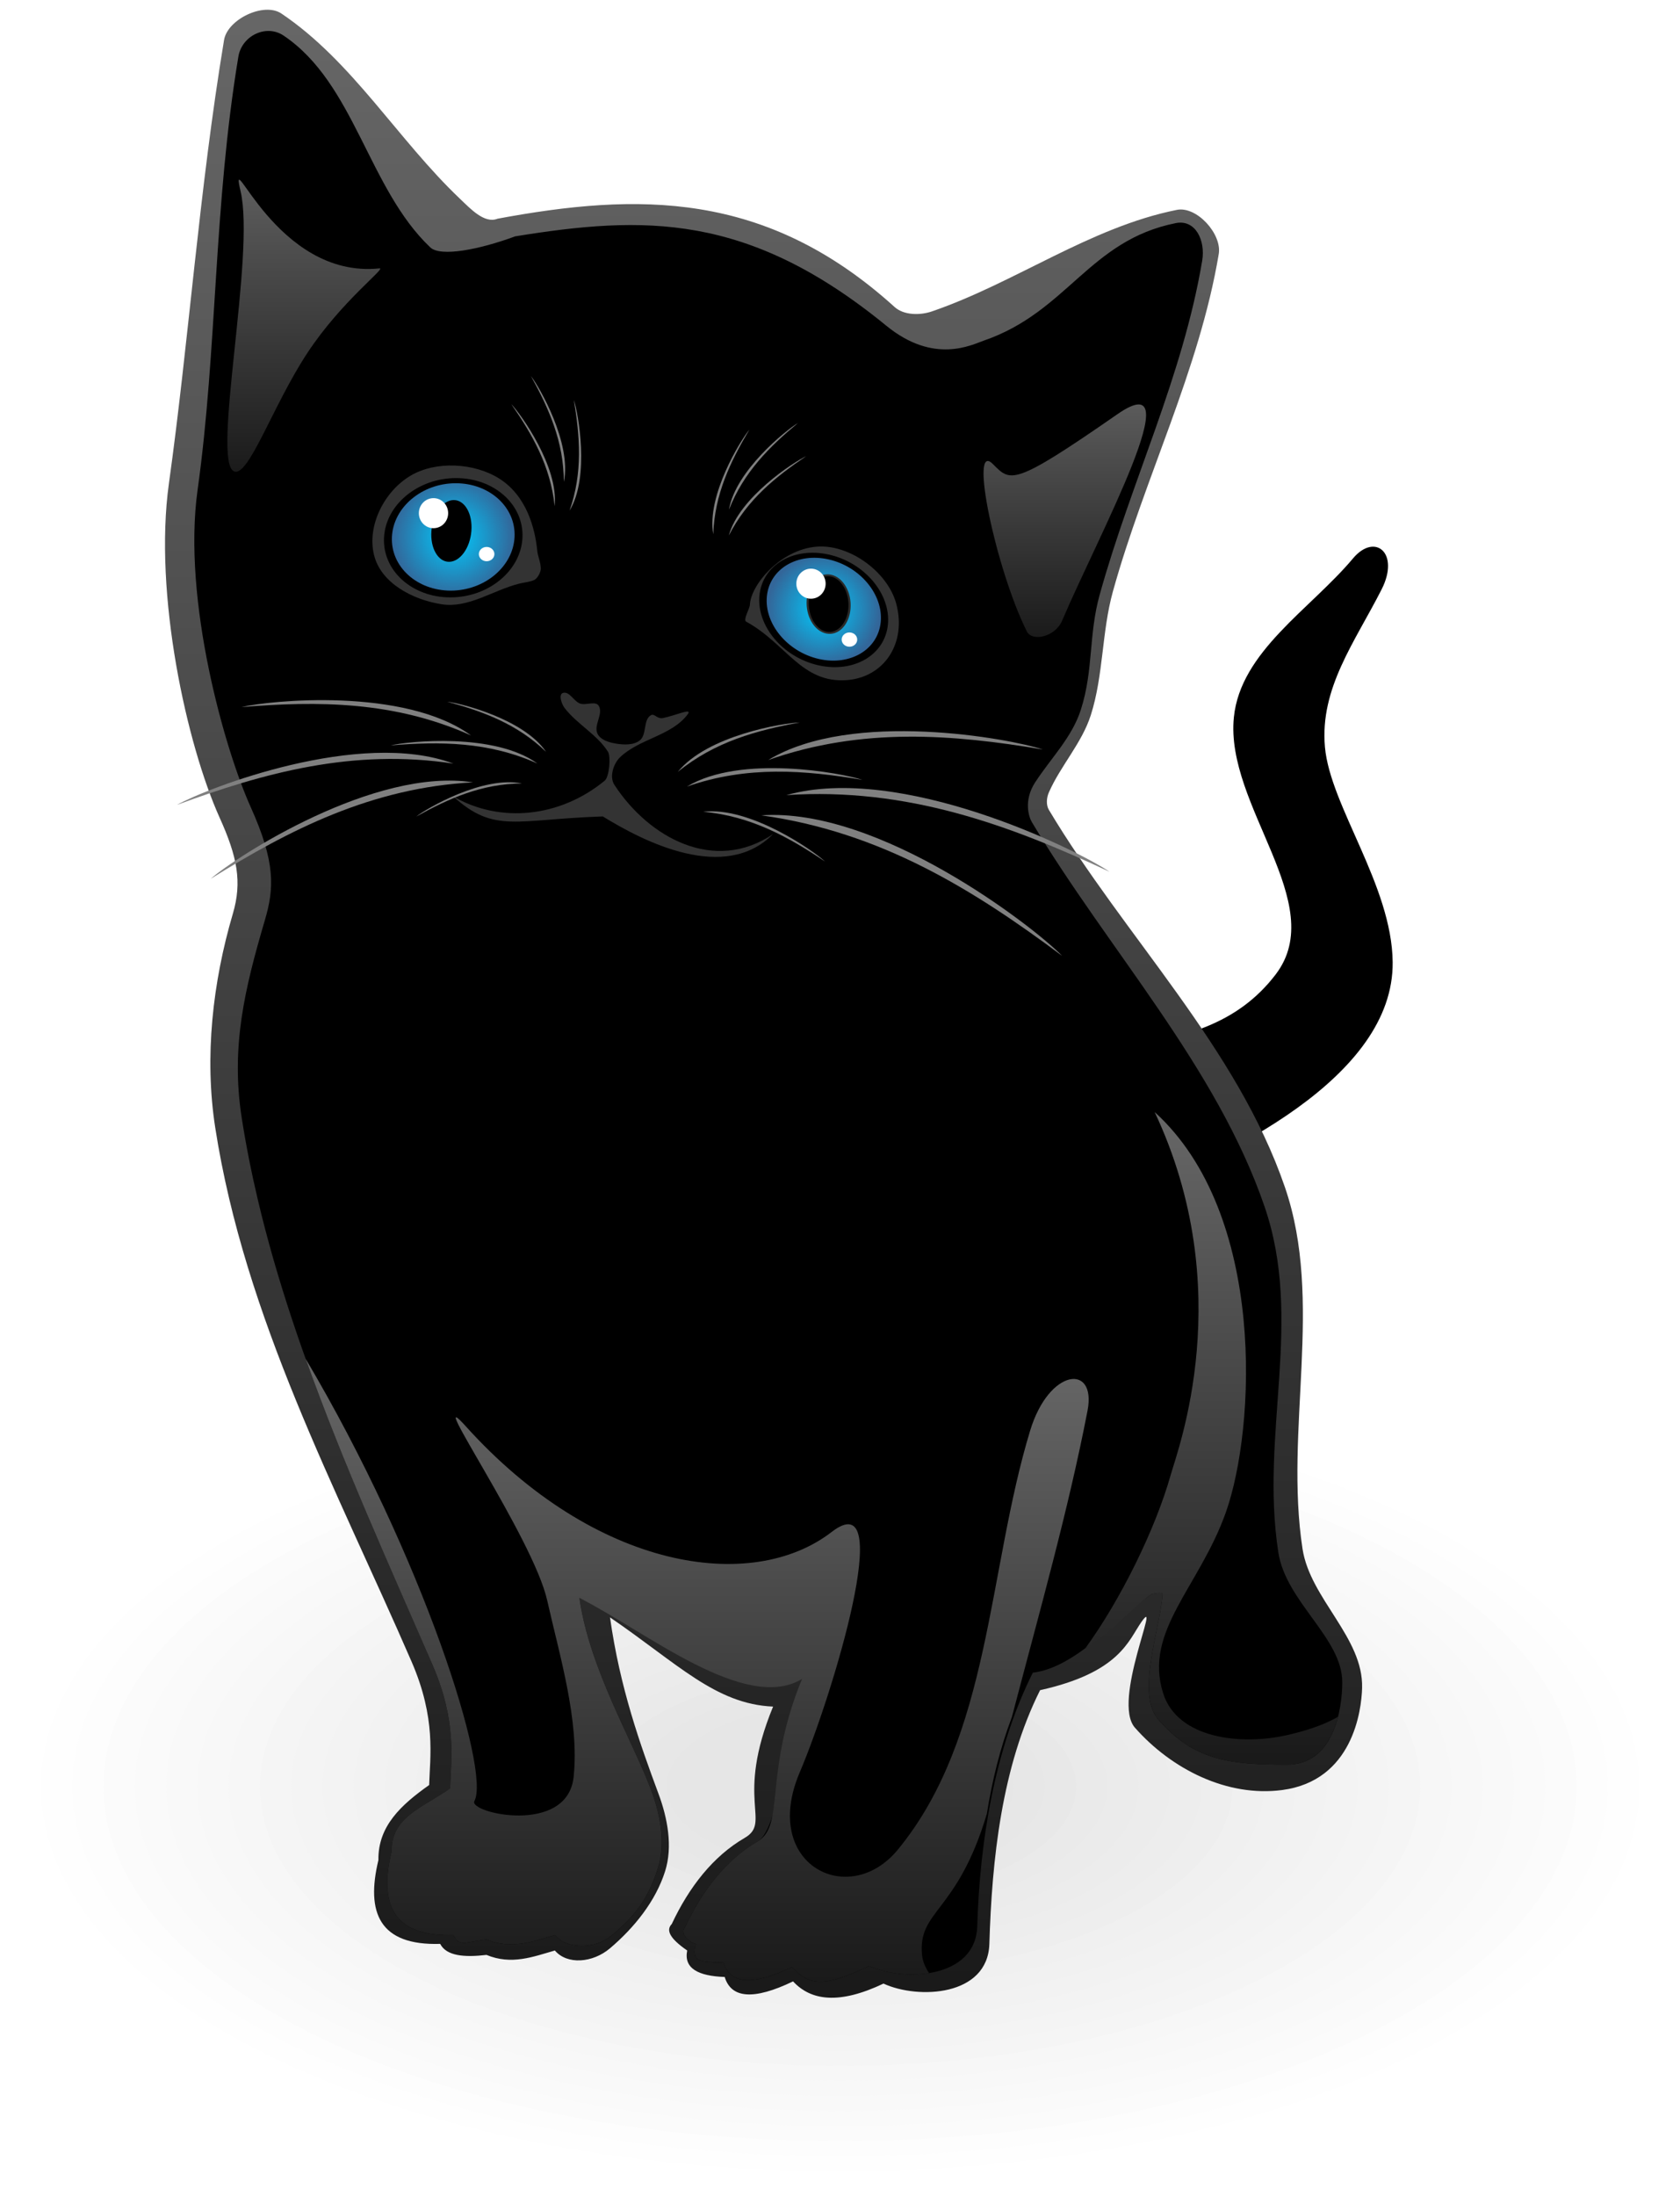 <?xml version="1.0" encoding="UTF-8" standalone="no"?>
<!-- Creator: CorelDRAW X5 -->

<svg
   xmlns:dc="http://purl.org/dc/elements/1.1/"
   xmlns:cc="http://creativecommons.org/ns#"
   xmlns:rdf="http://www.w3.org/1999/02/22-rdf-syntax-ns#"
   xmlns:svg="http://www.w3.org/2000/svg"
   xmlns="http://www.w3.org/2000/svg"
   xmlns:xlink="http://www.w3.org/1999/xlink"
   xmlns:sodipodi="http://sodipodi.sourceforge.net/DTD/sodipodi-0.dtd"
   xmlns:inkscape="http://www.inkscape.org/namespaces/inkscape"
   xml:space="preserve"
   width="691.828"
   height="904.011"
   style="fill-rule:evenodd;clip-rule:evenodd;image-rendering:optimizeQuality;shape-rendering:geometricPrecision;text-rendering:geometricPrecision"
   viewBox="0 0 195.249 255.132"
   id="svg2"
   version="1.1"
   inkscape:version="0.48+devel r12701"
   sodipodi:docname="kitten_black_cute.svg"><title
   id="title4137">kitten black cute</title><sodipodi:namedview
   pagecolor="#ffffff"
   bordercolor="#666666"
   borderopacity="1"
   objecttolerance="10"
   gridtolerance="10"
   guidetolerance="10"
   inkscape:pageopacity="0"
   inkscape:pageshadow="2"
   inkscape:window-width="1680"
   inkscape:window-height="1006"
   id="namedview91"
   showgrid="false"
   inkscape:zoom="1.03"
   inkscape:cx="507.10943"
   inkscape:cy="916.02841"
   inkscape:window-x="-3"
   inkscape:window-y="-3"
   inkscape:window-maximized="1"
   inkscape:current-layer="svg2"
   fit-margin-top="4"
   fit-margin-left="4"
   fit-margin-right="4"
   fit-margin-bottom="4" />
 <defs
   id="defs4">
  <style
   type="text/css"
   id="style6">
   
    .str0 {stroke:#2B2A29;stroke-width:0.2}
    .fil0 {fill:black}
    .fil28 {fill:#333333}
    .fil31 {fill:gray}
    .fil22 {fill:#E6E6E6}
    .fil21 {fill:#E7E7E7}
    .fil20 {fill:#E8E8E8}
    .fil19 {fill:#EAEAEA}
    .fil18 {fill:#EBEBEB}
    .fil17 {fill:#ECECEC}
    .fil16 {fill:#EDEDED}
    .fil15 {fill:#EEEEEE}
    .fil14 {fill:#F0F0F0}
    .fil13 {fill:#F1F1F1}
    .fil12 {fill:#F2F2F2}
    .fil11 {fill:#F3F3F3}
    .fil10 {fill:#F4F4F4}
    .fil9 {fill:whitesmoke}
    .fil8 {fill:#F7F7F7}
    .fil7 {fill:#F8F8F8}
    .fil6 {fill:#F9F9F9}
    .fil5 {fill:#FAFAFA}
    .fil4 {fill:#FBFBFB}
    .fil3 {fill:#FDFDFD}
    .fil2 {fill:#FEFEFE}
    .fil1 {fill:white}
    .fil26 {fill:url(#id0)}
    .fil25 {fill:url(#id1)}
    .fil23 {fill:url(#id2)}
    .fil24 {fill:url(#id3)}
    .fil27 {fill:url(#id4)}
    .fil29 {fill:url(#id5)}
    .fil30 {fill:url(#id6)}
   
  </style>
  <linearGradient
   id="id0"
   gradientUnits="userSpaceOnUse"
   x1="128.378"
   y1="93.187"
   x2="128.378"
   y2="66.836">
   <stop
   offset="0"
   style="stop-color:#1A1A1A"
   id="stop9" />
   <stop
   offset="1"
   style="stop-color:#666666"
   id="stop11" />
  </linearGradient>
  <linearGradient
   id="id1"
   gradientUnits="userSpaceOnUse"
   xlink:href="#id0"
   x1="91.913"
   y1="221.935"
   x2="91.913"
   y2="162.853">
  </linearGradient>
  <linearGradient
   id="id2"
   gradientUnits="userSpaceOnUse"
   xlink:href="#id0"
   x1="97.417"
   y1="222.309"
   x2="97.417"
   y2="33.984">
  </linearGradient>
  <linearGradient
   id="id3"
   gradientUnits="userSpaceOnUse"
   xlink:href="#id0"
   x1="140.919"
   y1="200.589"
   x2="140.919"
   y2="139.214">
  </linearGradient>
  <linearGradient
   id="id4"
   gradientUnits="userSpaceOnUse"
   xlink:href="#id0"
   x1="53.325"
   y1="77.417"
   x2="53.325"
   y2="45.608">
  </linearGradient>
  <radialGradient
   id="id5"
   gradientUnits="userSpaceOnUse"
   cx="68.124"
   cy="83.407"
   r="5.891"
   fx="68.124"
   fy="83.407">
   <stop
   offset="0"
   style="stop-color:#00CCFF"
   id="stop18" />
   <stop
   offset="1"
   style="stop-color:#336699"
   id="stop20" />
  </radialGradient>
  <radialGradient
   id="id6"
   gradientUnits="userSpaceOnUse"
   xlink:href="#id5"
   cx="103.687"
   cy="90.342"
   r="5.373"
   fx="103.687"
   fy="90.342">
  </radialGradient>
 <linearGradient
   inkscape:collect="always"
   xlink:href="#id0"
   id="linearGradient3070"
   gradientUnits="userSpaceOnUse"
   x1="128.378"
   y1="93.187"
   x2="128.378"
   y2="66.836" /><radialGradient
   inkscape:collect="always"
   xlink:href="#id5"
   id="radialGradient3072"
   gradientUnits="userSpaceOnUse"
   cx="68.124"
   cy="83.407"
   fx="68.124"
   fy="83.407"
   r="5.891" /></defs>
 <g
   id="Слой_x0020_1"
   transform="matrix(1.211,0,0,1.211,-29.824,-38.62)">
  <path
   class="fil0"
   d="m 132.106,146.941 c 10.317,-4.039 26.284,-11.656 26.176,-22.735 -0.071,-7.354 -5.992,-14.97 -6.499,-20.634 -0.506,-5.659 2.87,-10.071 5.441,-15.138 1.774,-3.498 -0.65,-5.47 -2.752,-2.963 -4.08,4.865 -10.792,8.922 -11.43,15.24 -0.859,8.506 9.195,17.854 4.022,24.659 -7.427,9.769 -21.193,4.936 -31.538,11.536 -2.917,1.861 -2.769,9.037 0.423,10.372 4.627,1.935 11.487,1.492 16.157,-0.336 z"
   id="path25"
   inkscape:connector-curvature="0"
   style="fill:#000000;fill-opacity:1" />
  <g
   id="_561037744">
   <ellipse
   id="_559217928"
   class="fil1"
   cx="105.249"
   cy="203.309"
   rx="79.688"
   ry="38.344"
   style="fill:#ffffff" />
   <g
   id="g29">
    <path
   id="_276973448"
   class="fil2"
   d="m 105.249,166.409 c 42.352,0 76.686,16.521 76.686,36.9 0,20.379 -34.334,36.9 -76.686,36.9 -42.352,0 -76.686,-16.521 -76.686,-36.9 0,-20.379 34.334,-36.9 76.686,-36.9 z"
   inkscape:connector-curvature="0"
   style="fill:#fefefe" />
    <path
   id="_560503144"
   class="fil3"
   d="m 105.249,167.853 c 40.694,0 73.684,15.874 73.684,35.455 0,19.581 -32.99,35.455 -73.684,35.455 -40.694,0 -73.684,-15.874 -73.684,-35.455 0,-19.581 32.99,-35.455 73.684,-35.455 z"
   inkscape:connector-curvature="0"
   style="fill:#fdfdfd" />
    <path
   id="_560503240"
   class="fil4"
   d="m 105.249,169.298 c 39.037,0 70.682,15.227 70.682,34.011 0,18.784 -31.645,34.011 -70.682,34.011 -39.036,0 -70.682,-15.227 -70.682,-34.011 0,-18.784 31.645,-34.011 70.682,-34.011 z"
   inkscape:connector-curvature="0"
   style="fill:#fbfbfb" />
    <path
   id="_559217880"
   class="fil5"
   d="m 105.249,170.742 c 37.379,0 67.68,14.581 67.68,32.566 0,17.986 -30.302,32.566 -67.68,32.566 -37.379,0 -67.68,-14.581 -67.68,-32.566 0,-17.986 30.302,-32.566 67.68,-32.566 z"
   inkscape:connector-curvature="0"
   style="fill:#fafafa" />
    <path
   id="_559217904"
   class="fil6"
   d="m 105.249,172.187 c 35.721,0 64.678,13.934 64.678,31.122 0,17.188 -28.958,31.122 -64.678,31.122 -35.721,0 -64.678,-13.934 -64.678,-31.122 0,-17.188 28.958,-31.122 64.678,-31.122 z"
   inkscape:connector-curvature="0"
   style="fill:#f9f9f9" />
    <path
   id="_276973424"
   class="fil7"
   d="m 105.249,173.631 c 34.063,0 61.676,13.287 61.676,29.678 0,16.39 -27.614,29.678 -61.676,29.678 -34.063,0 -61.676,-13.287 -61.676,-29.678 0,-16.39 27.614,-29.678 61.676,-29.678 z"
   inkscape:connector-curvature="0"
   style="fill:#f8f8f8" />
    <path
   id="_560615056"
   class="fil8"
   d="m 105.249,175.076 c 32.405,0 58.675,12.64 58.675,28.233 0,15.593 -26.27,28.233 -58.675,28.233 -32.405,0 -58.675,-12.64 -58.675,-28.233 0,-15.593 26.27,-28.233 58.675,-28.233 z"
   inkscape:connector-curvature="0"
   style="fill:#f7f7f7" />
    <path
   id="_560615080"
   class="fil9"
   d="m 105.249,176.52 c 30.747,0 55.673,11.994 55.673,26.789 0,14.795 -24.926,26.789 -55.673,26.789 -30.747,0 -55.673,-11.994 -55.673,-26.789 0,-14.795 24.926,-26.789 55.673,-26.789 z"
   inkscape:connector-curvature="0"
   style="fill:#f5f5f5" />
    <path
   id="_561037480"
   class="fil10"
   d="m 105.249,177.964 c 29.089,0 52.671,11.347 52.671,25.344 0,13.997 -23.582,25.344 -52.671,25.344 -29.089,0 -52.671,-11.347 -52.671,-25.344 0,-13.997 23.582,-25.344 52.671,-25.344 z"
   inkscape:connector-curvature="0"
   style="fill:#f4f4f4" />
    <path
   id="_637874704"
   class="fil11"
   d="m 105.249,179.409 c 27.431,0 49.669,10.7 49.669,23.9 0,13.2 -22.238,23.9 -49.669,23.9 -27.431,0 -49.669,-10.7 -49.669,-23.9 0,-13.2 22.238,-23.9 49.669,-23.9 z"
   inkscape:connector-curvature="0"
   style="fill:#f3f3f3" />
    <path
   id="_637874800"
   class="fil12"
   d="m 105.249,180.853 c 25.773,0 46.667,10.054 46.667,22.455 0,12.402 -20.894,22.455 -46.667,22.455 -25.773,0 -46.667,-10.054 -46.667,-22.455 0,-12.402 20.894,-22.455 46.667,-22.455 z"
   inkscape:connector-curvature="0"
   style="fill:#f2f2f2" />
    <path
   id="_637874896"
   class="fil13"
   d="m 105.249,182.298 c 24.116,0 43.665,9.407 43.665,21.011 0,11.604 -19.55,21.011 -43.665,21.011 -24.116,0 -43.665,-9.407 -43.665,-21.011 0,-11.604 19.55,-21.011 43.665,-21.011 z"
   inkscape:connector-curvature="0"
   style="fill:#f1f1f1" />
    <path
   id="_637874992"
   class="fil14"
   d="m 105.249,183.742 c 22.458,0 40.663,8.76 40.663,19.567 0,10.806 -18.206,19.567 -40.663,19.567 -22.458,0 -40.663,-8.76 -40.663,-19.567 0,-10.806 18.206,-19.567 40.663,-19.567 z"
   inkscape:connector-curvature="0"
   style="fill:#f0f0f0" />
    <path
   id="_637875088"
   class="fil15"
   d="m 105.249,185.187 c 20.8,0 37.662,8.114 37.662,18.122 0,10.008 -16.862,18.122 -37.662,18.122 -20.8,0 -37.661,-8.114 -37.661,-18.122 0,-10.009 16.862,-18.122 37.661,-18.122 z"
   inkscape:connector-curvature="0"
   style="fill:#eeeeee" />
    <path
   id="_637875184"
   class="fil16"
   d="m 105.249,186.631 c 19.142,0 34.66,7.467 34.66,16.678 0,9.211 -15.518,16.678 -34.66,16.678 -19.142,0 -34.66,-7.467 -34.66,-16.678 0,-9.211 15.518,-16.678 34.66,-16.678 z"
   inkscape:connector-curvature="0"
   style="fill:#ededed" />
    <path
   id="_637875280"
   class="fil17"
   d="m 105.249,188.076 c 17.484,0 31.658,6.82 31.658,15.233 0,8.413 -14.174,15.233 -31.658,15.233 -17.484,0 -31.658,-6.82 -31.658,-15.233 0,-8.413 14.174,-15.233 31.658,-15.233 z"
   inkscape:connector-curvature="0"
   style="fill:#ececec" />
    <path
   id="_637875376"
   class="fil18"
   d="m 105.249,189.52 c 15.826,0 28.656,6.173 28.656,13.789 0,7.615 -12.83,13.789 -28.656,13.789 -15.826,0 -28.656,-6.173 -28.656,-13.789 0,-7.615 12.83,-13.789 28.656,-13.789 z"
   inkscape:connector-curvature="0"
   style="fill:#ebebeb" />
    <path
   id="_637875472"
   class="fil19"
   d="m 105.249,190.964 c 14.168,0 25.654,5.527 25.654,12.344 0,6.817 -11.486,12.344 -25.654,12.344 -14.168,0 -25.654,-5.527 -25.654,-12.344 0,-6.818 11.486,-12.344 25.654,-12.344 z"
   inkscape:connector-curvature="0"
   style="fill:#eaeaea" />
    <path
   id="_637875568"
   class="fil20"
   d="m 105.249,192.409 c 12.511,0 22.652,4.88 22.652,10.9 0,6.02 -10.142,10.9 -22.652,10.9 -12.51,0 -22.652,-4.88 -22.652,-10.9 0,-6.02 10.142,-10.9 22.652,-10.9 z"
   inkscape:connector-curvature="0"
   style="fill:#e8e8e8" />
    <path
   id="_560684624"
   class="fil21"
   d="m 105.249,193.853 c 10.853,0 19.651,4.233 19.651,9.455 0,5.222 -8.798,9.455 -19.651,9.455 -10.852,0 -19.65,-4.233 -19.65,-9.455 0,-5.222 8.798,-9.455 19.65,-9.455 z"
   inkscape:connector-curvature="0"
   style="fill:#e7e7e7" />
   </g>
   <ellipse
   id="_559217688"
   class="fil22"
   cx="105.249"
   cy="203.309"
   rx="16.649"
   ry="8.011"
   style="fill:#e6e6e6" />
   <g
   id="g52">
    <path
   id="_559217592"
   class="fil23"
   d="m 65.814,203.158 c 0.08,-2.742 0.687,-6.372 -1.693,-11.853 -7.225,-16.636 -15.991,-32.915 -18.838,-51.223 -1.055,-6.785 -0.247,-13.944 1.693,-20.532 0.9,-3.055 0.422,-5.458 -1.27,-9.207 -3.148,-6.976 -6.353,-21.433 -4.868,-32.068 1.9,-13.608 2.896,-28.114 5.292,-42.545 0.331,-1.993 3.827,-3.668 5.503,-2.54 6.831,4.596 11.173,12.113 17.145,17.78 0.984,0.934 2.34,2.413 3.598,1.905 13.403,-2.49 25.723,-2.743 38.1,8.467 0.895,0.811 2.456,0.816 3.598,0.423 8.017,-2.756 15.182,-8.074 23.495,-9.737 1.909,-0.382 4.343,2.314 4.022,4.233 -1.871,11.158 -7.135,21.483 -10.16,32.385 -1.073,3.867 -0.898,8.029 -2.117,11.853 -0.853,2.677 -2.886,4.838 -4.022,7.408 -0.228,0.516 -0.29,1.209 0,1.693 7.302,12.216 18.027,22.734 22.648,36.195 3.761,10.957 -0.072,23.264 1.693,34.713 0.737,4.779 5.847,8.501 5.715,13.335 -0.059,2.168 -0.897,8.893 -7.661,9.791 -5.273,0.7 -10.623,-1.991 -14.141,-5.981 -2.244,-2.545 2.592,-12.932 0.635,-10.16 -1.256,1.779 -2.06,4.856 -9.737,6.562 -3.686,7.367 -4.622,16.227 -4.868,24.342 -0.153,5.051 -6.849,5.341 -10.16,3.81 -4.263,2.023 -6.956,1.646 -8.678,-0.212 -3.798,1.827 -5.939,1.63 -6.562,-0.423 -2.549,-0.09 -3.943,-0.827 -3.598,-2.54 -1.806,-1.244 -2.004,-2.001 -1.482,-2.54 1.658,-3.544 3.973,-6.507 6.985,-8.255 2.641,-1.533 -0.97,-3.592 2.74,-12.607 -5.52,-0.233 -9.161,-4.128 -15.651,-8.559 0.956,6.801 2.91,12.228 4.657,16.933 0.863,2.324 1.378,5.044 0.635,7.408 -0.91,2.895 -2.978,5.444 -5.292,7.408 -1.659,1.408 -4.113,1.605 -5.292,0.212 -2.103,0.607 -4.168,1.417 -6.562,0.423 -2.149,0.254 -3.849,0.1 -4.445,-1.058 -5.84,0.178 -7.143,-3 -5.927,-8.043 -0.055,-3.282 2.232,-5.331 4.868,-7.197 z"
   style="fill:url(#id2)"
   inkscape:connector-curvature="0" />
    <path
   id="_559885168"
   class="fil0"
   d="m 67.825,203.476 c 0.08,-2.742 0.687,-6.372 -1.693,-11.853 -6.182,-14.236 -13.106,-29.14 -16.759,-44.616 -0.616,-2.61 -1.139,-5.236 -1.55,-7.878 -1.055,-6.785 0.283,-12.357 2.222,-18.944 0.899,-3.055 1.044,-5.538 -1.376,-10.901 -2.42,-5.363 -6.565,-19.74 -5.08,-30.374 1.9,-13.608 1.52,-27.162 3.916,-41.593 0.331,-1.993 2.663,-3.139 4.339,-2.011 6.83,4.596 8.104,14.653 14.076,20.32 0.984,0.934 4.695,0.217 8.149,-1.058 12.321,-1.993 22.321,-2.3 35.613,8.572 4.588,3.753 8.224,1.821 9.366,1.429 8.017,-2.756 10.102,-9.609 18.415,-11.271 1.908,-0.382 2.862,1.679 2.54,3.598 -1.871,11.158 -6.817,21.166 -9.842,32.068 -1.073,3.867 -0.581,7.183 -1.799,11.007 -0.853,2.677 -2.86,4.63 -4.392,6.985 -1.127,1.733 -0.607,3.325 -0.317,3.81 7.302,12.216 17.71,23.422 22.331,36.883 3.761,10.957 -0.442,21.729 1.323,33.179 0.737,4.779 6.151,8.221 6.138,12.488 -0.008,2.576 -0.816,7.906 -5.333,7.886 -5.319,-0.024 -8.771,-0.298 -12.289,-4.288 -2.244,-2.545 0.159,-8.678 0.37,-12.065 0.021,-0.253 -1,-0.039 -1.058,0 -3.262,2.192 -7.162,7.013 -11.389,7.529 -3.686,7.367 -5.086,16.212 -5.332,24.327 -0.153,5.051 -7.061,5.341 -10.372,3.81 -4.263,2.023 -5.686,1.964 -7.408,0.106 -3.798,1.827 -5.939,1.63 -6.562,-0.423 -2.549,-0.09 -3.017,-0.086 -2.672,-1.799 -0.669,-0.146 -1.554,-1.049 -1.032,-1.587 1.658,-3.544 3.973,-6.507 6.985,-8.255 2.641,-1.533 3.382,-16.596 7.091,-25.612 -6.305,4.978 -17.833,5.468 -24.209,2.262 0.956,6.801 5.159,13.776 6.905,18.481 0.862,2.323 1.378,5.044 0.635,7.408 -0.91,2.895 -2.079,4.492 -4.392,6.456 -1.659,1.408 -4.325,1.393 -5.503,0 -2.103,0.607 -4.168,1.417 -6.562,0.423 -2.149,0.254 -2.579,0.735 -3.175,-0.423 -5.84,0.178 -7.143,-3 -5.927,-8.043 -0.055,-3.282 2.973,-4.167 5.609,-6.032 z"
   inkscape:connector-curvature="0"
   style="fill:#000000" />
    <path
   id="_559885000"
   class="fil24"
   d="m 153.039,196.603 c -0.59,2.31 -1.956,4.612 -4.927,4.599 -5.319,-0.024 -8.771,-0.298 -12.289,-4.288 -2.244,-2.545 0.159,-8.678 0.37,-12.065 0.03,-0.25 -1,-0.039 -1.058,0 -1.685,1.132 -3.91,3.71 -6.336,5.171 3.397,-4.669 6.731,-11.46 8.189,-16.645 0.679,-2.414 6.486,-17.729 -1.546,-34.787 10.778,9.785 9.677,30.367 6.838,38.386 -2.545,7.188 -7.901,11.395 -6.032,17.357 1.376,4.39 7.5,5.053 11.959,4.022 1.565,-0.362 3.391,-0.899 4.831,-1.749 z"
   style="fill:url(#id3)"
   inkscape:connector-curvature="0" />
    <path
   id="_559884832"
   class="fil25"
   d="m 67.825,203.476 c 0.08,-2.742 0.687,-6.372 -1.693,-11.853 -4.127,-9.502 -8.583,-19.303 -12.178,-29.373 11.343,19.15 17.754,39.552 16.201,42.446 -0.61,1.137 8.936,3.326 9.525,-2.328 0.563,-5.405 -1.35,-11.631 -2.54,-16.933 -1.347,-6.006 -11.951,-21.294 -7.832,-16.722 12.45,13.819 27.455,16.093 35.137,10.16 6.308,-4.872 0.057,15.74 -3.069,23.072 -3.768,8.838 4.71,13.142 9.419,7.408 8.922,-10.864 8.607,-26.768 12.7,-40.217 1.819,-5.976 6.377,-6.431 5.503,-1.905 -1.848,9.576 -4.61,19.291 -7.26,29.402 -1.14,3.01 -1.897,6.121 -2.402,9.283 -2.86,9.592 -6.678,9.225 -6.213,13.596 0.061,0.57 0.3,1.135 0.667,1.688 -2.013,0.327 -4.25,0.007 -5.75,-0.686 -4.263,2.023 -5.686,1.964 -7.408,0.106 -3.798,1.827 -5.939,1.63 -6.562,-0.423 -2.549,-0.09 -3.017,-0.086 -2.672,-1.799 -0.669,-0.146 -1.554,-1.049 -1.032,-1.587 1.658,-3.544 3.973,-6.507 6.985,-8.255 2.64,-1.533 0.539,-6.561 4.248,-15.577 -5.458,3.285 -14.99,-4.567 -21.366,-7.773 0.956,6.801 5.159,13.776 6.905,18.481 0.862,2.323 1.378,5.044 0.635,7.408 -0.91,2.895 -2.079,4.492 -4.392,6.456 -1.659,1.408 -4.325,1.393 -5.503,0 -2.103,0.607 -4.168,1.417 -6.562,0.423 -2.149,0.254 -2.579,0.735 -3.175,-0.423 -5.84,0.178 -7.143,-3 -5.927,-8.043 -0.055,-3.282 2.973,-4.167 5.609,-6.032 z"
   style="fill:url(#id1)"
   inkscape:connector-curvature="0" />
    <path
   id="_559884736"
   class="fil26"
   d="m 119.897,76.399 c -2.3,-2.287 0.304,10.116 3.281,16.087 0.484,0.97 2.696,0.565 3.387,-1.058 3.48,-8.181 12.595,-24.86 5.292,-19.791 -10.11,7.018 -10.229,6.484 -11.959,4.762 z"
   style="fill:url(#linearGradient3070)"
   inkscape:connector-curvature="0" />
    <path
   id="_559881536"
   class="fil27"
   d="m 47.079,77.114 c -2.173,-0.978 2.069,-20.809 0.635,-26.882 -1.168,-4.949 3.354,8.452 13.335,7.408 0.695,-0.073 -3.65,3.134 -6.942,8.144 -3.336,5.077 -5.633,11.957 -7.028,11.329 z"
   style="fill:url(#id4)"
   inkscape:connector-curvature="0" />
    <path
   id="_559881440"
   class="fil28"
   d="m 82.656,106.799 c 0.463,-0.38 0.596,-2.336 0.325,-2.769 -1.05,-1.677 -2.975,-2.647 -4.175,-4.221 -0.292,-0.383 -0.603,-1.308 -0.139,-1.438 0.615,-0.173 1.023,0.801 1.623,1.02 0.571,0.208 1.504,-0.294 1.809,0.232 0.443,0.763 -0.509,1.843 -0.139,2.644 0.287,0.622 1.133,0.867 1.809,0.974 0.756,0.12 1.681,0.16 2.273,-0.325 0.68,-0.557 0.295,-1.991 1.067,-2.412 0.335,-0.183 0.574,0.397 1.158,0.278 1.212,-0.247 2.838,-1.01 2.368,-0.371 -1.52,2.066 -4.644,2.352 -6.494,4.128 -0.649,0.624 -1.048,1.889 -0.557,2.644 3.299,5.073 9.602,8.554 15.238,4.732 -4.636,4.686 -12.343,0.773 -16.346,-1.692 -8.336,0.277 -10.4,1.672 -14.362,-1.927 4.511,2.625 10.263,2.018 14.542,-1.499 z"
   inkscape:connector-curvature="0"
   style="fill:#333333" />
    <path
   id="_559881344"
   class="fil28"
   d="m 75.894,87.541 c 0.315,-0.143 0.635,-0.755 0.635,-1.085 -9e-4,-0.609 -0.284,-1.14 -0.344,-1.746 -0.211,-2.143 -1.03,-5.259 -3.651,-6.906 -2.406,-1.511 -6.078,-1.717 -8.52,-0.265 -2.495,1.484 -4.182,4.774 -3.493,7.594 0.666,2.723 3.738,4.311 6.509,4.736 2.58,0.395 4.902,-1.351 7.435,-1.984 0.465,-0.116 0.993,-0.146 1.429,-0.344 z"
   inkscape:connector-curvature="0"
   style="fill:#333333" />
    <path
   id="_559881248"
   class="fil28"
   d="m 96.24,91.537 c -0.327,-0.178 0.345,-1.258 0.357,-1.63 0.061,-1.822 2.862,-5.285 6.416,-5.567 3.139,-0.249 6.791,2.413 7.62,5.45 1.037,3.8 -1.148,7.1 -4.762,7.356 -4.33,0.307 -5.818,-3.534 -9.631,-5.609 z"
   inkscape:connector-curvature="0"
   style="fill:#333333" />
    <ellipse
   id="_559881152"
   class="fil0"
   transform="matrix(1.345,0,-0.048,1,68.124,83.484)"
   rx="4.939"
   ry="5.724"
   cx="0"
   cy="0"
   style="fill:#000000" />
    <path
   id="_560527216"
   class="fil29"
   d="m 68.367,78.255 c 3.251,0 5.778,2.306 5.644,5.152 -0.134,2.845 -2.878,5.152 -6.128,5.152 -3.251,0 -5.778,-2.306 -5.644,-5.152 0.134,-2.845 2.878,-5.152 6.128,-5.152 z"
   style="fill:url(#radialGradient3072)"
   inkscape:connector-curvature="0" />
    <ellipse
   id="_560527120"
   class="fil0"
   transform="matrix(1,0,-0.074,0.957,67.949,82.832)"
   rx="1.918"
   ry="3.096"
   cx="0"
   cy="0"
   style="fill:#000000" />
    <ellipse
   id="_560527024"
   class="fil1"
   cx="66.231"
   cy="81.127"
   rx="1.406"
   ry="1.442"
   style="fill:#ffffff" />
    <ellipse
   id="_560526928"
   class="fil1"
   cx="71.329"
   cy="85.053"
   rx="0.746"
   ry="0.686"
   style="fill:#ffffff" />
    <ellipse
   id="_560526832"
   class="fil0"
   transform="matrix(-1.248,-0.284,-0.092,0.927,103.677,90.413)"
   rx="4.939"
   ry="5.724"
   cx="0"
   cy="0"
   style="fill:#000000" />
    <path
   id="_561348040"
   class="fil30"
   d="m 104.163,85.567 c -3.017,-0.685 -5.675,0.897 -5.938,3.534 -0.263,2.637 1.97,5.331 4.986,6.016 3.017,0.685 5.675,-0.897 5.938,-3.534 0.263,-2.637 -1.97,-5.331 -4.986,-6.016 z"
   style="fill:url(#id6)"
   inkscape:connector-curvature="0" />
    <ellipse
   id="_561348016"
   class="fil0 str0"
   transform="matrix(-1.043,-0.209,-0.069,0.884,104.151,89.853)"
   rx="1.918"
   ry="3.096"
   cx="0"
   cy="0"
   style="fill:#000000;stroke:#2b2a29;stroke-width:0.2" />
    <ellipse
   id="_561347920"
   class="fil1"
   cx="102.458"
   cy="87.893"
   rx="1.406"
   ry="1.442"
   style="fill:#ffffff" />
    <ellipse
   id="_561347824"
   class="fil1"
   cx="106.148"
   cy="93.256"
   rx="0.746"
   ry="0.686"
   style="fill:#ffffff" />
    <path
   id="_561347728"
   class="fil31"
   d="m 70.02,106.954 c -9.732,0.515 -17.625,4.553 -25.174,9.253 2.503,-2.165 15.722,-10.722 25.174,-9.253 z"
   inkscape:connector-curvature="0"
   style="fill:#808080" />
    <path
   id="_561997160"
   class="fil31"
   d="m 68.139,105.155 c -9.634,-1.468 -18.182,0.886 -26.526,3.958 2.889,-1.613 17.569,-7.312 26.526,-3.958 z"
   inkscape:connector-curvature="0"
   style="fill:#808080" />
    <path
   id="_561997064"
   class="fil31"
   d="M 69.835,102.455 C 62.48,99.15 55.143,99.132 47.81,99.732 c 2.661,-0.645 15.627,-1.937 22.026,2.723 z"
   inkscape:connector-curvature="0"
   style="fill:#808080" />
    <path
   id="_561996968"
   class="fil31"
   d="m 76.2,105.148 c -4.701,-2.112 -9.39,-2.123 -14.076,-1.74 1.701,-0.412 9.987,-1.238 14.076,1.74 z"
   inkscape:connector-curvature="0"
   style="fill:#808080" />
    <path
   id="_561996872"
   class="fil31"
   d="m 77.035,104.029 c -2.777,-2.686 -6.081,-3.887 -9.483,-4.81 1.304,0.142 7.358,1.669 9.483,4.81 z"
   inkscape:connector-curvature="0"
   style="fill:#808080" />
    <path
   id="_561996776"
   class="fil31"
   d="m 74.718,107.064 c -3.864,0.014 -7.068,1.46 -10.149,3.174 1.033,-0.808 6.435,-3.939 10.149,-3.174 z"
   inkscape:connector-curvature="0"
   style="fill:#808080" />
    <path
   id="_635801000"
   class="fil31"
   d="m 97.688,110.119 c 11.471,1.588 20.412,7.163 28.877,13.486 -2.746,-2.815 -17.538,-14.275 -28.877,-13.486 z"
   inkscape:connector-curvature="0"
   style="fill:#808080" />
    <path
   id="_635800904"
   class="fil31"
   d="m 100.095,108.178 c 11.555,-0.77 21.44,2.876 31.011,7.352 -3.259,-2.2 -20.068,-10.423 -31.011,-7.352 z"
   inkscape:connector-curvature="0"
   style="fill:#808080" />
    <path
   id="_635800808"
   class="fil31"
   d="m 98.358,104.811 c 9.041,-3.175 17.73,-2.458 26.353,-1.011 -3.086,-1.031 -18.309,-3.863 -26.353,1.011 z"
   inkscape:connector-curvature="0"
   style="fill:#808080" />
    <path
   id="_635800712"
   class="fil31"
   d="m 90.552,107.36 c 5.778,-2.029 11.331,-1.571 16.842,-0.646 -1.972,-0.659 -11.701,-2.469 -16.842,0.646 z"
   inkscape:connector-curvature="0"
   style="fill:#808080" />
    <path
   id="_635800616"
   class="fil31"
   d="m 89.675,105.951 c 3.558,-2.901 7.591,-3.992 11.712,-4.742 -1.558,0.037 -8.88,1.237 -11.712,4.742 z"
   inkscape:connector-curvature="0"
   style="fill:#808080" />
    <path
   id="_561168440"
   class="fil31"
   d="m 92.114,109.777 c 4.573,0.405 8.222,2.439 11.698,4.777 -1.142,-1.061 -7.223,-5.311 -11.698,-4.777 z"
   inkscape:connector-curvature="0"
   style="fill:#808080" />
    <path
   id="_561168344"
   class="fil31"
   d="m 78.741,78.126 c -0.009,-3.864 -1.45,-7.07 -3.159,-10.153 0.807,1.034 3.93,6.44 3.159,10.153 z"
   inkscape:connector-curvature="0"
   style="fill:#808080" />
    <path
   id="_561168248"
   class="fil31"
   d="m 79.288,80.882 c 1.281,-3.645 0.993,-7.148 0.411,-10.625 0.415,1.244 1.555,7.383 -0.411,10.625 z"
   inkscape:connector-curvature="0"
   style="fill:#808080" />
    <path
   id="_561168152"
   class="fil31"
   d="m 77.855,80.448 c -0.395,-3.843 -2.15,-6.889 -4.159,-9.786 0.906,0.949 4.555,6.015 4.159,9.786 z"
   inkscape:connector-curvature="0"
   style="fill:#808080" />
    <path
   id="_561168056"
   class="fil31"
   d="m 94.588,80.786 c 1.41,-3.597 3.916,-6.063 6.627,-8.316 -1.127,0.671 -5.999,4.576 -6.627,8.316 z"
   inkscape:connector-curvature="0"
   style="fill:#808080" />
    <path
   id="_561037912"
   class="fil31"
   d="m 93.079,83.156 c 0.128,-3.861 1.667,-7.022 3.471,-10.051 -0.839,1.009 -4.127,6.316 -3.471,10.051 z"
   inkscape:connector-curvature="0"
   style="fill:#808080" />
    <path
   id="_561037672"
   class="fil31"
   d="m 94.571,83.271 c 1.762,-3.438 4.502,-5.641 7.425,-7.611 -1.189,0.555 -6.426,3.953 -7.425,7.611 z"
   inkscape:connector-curvature="0"
   style="fill:#808080" />
   </g>
  </g>
 </g>
</svg>